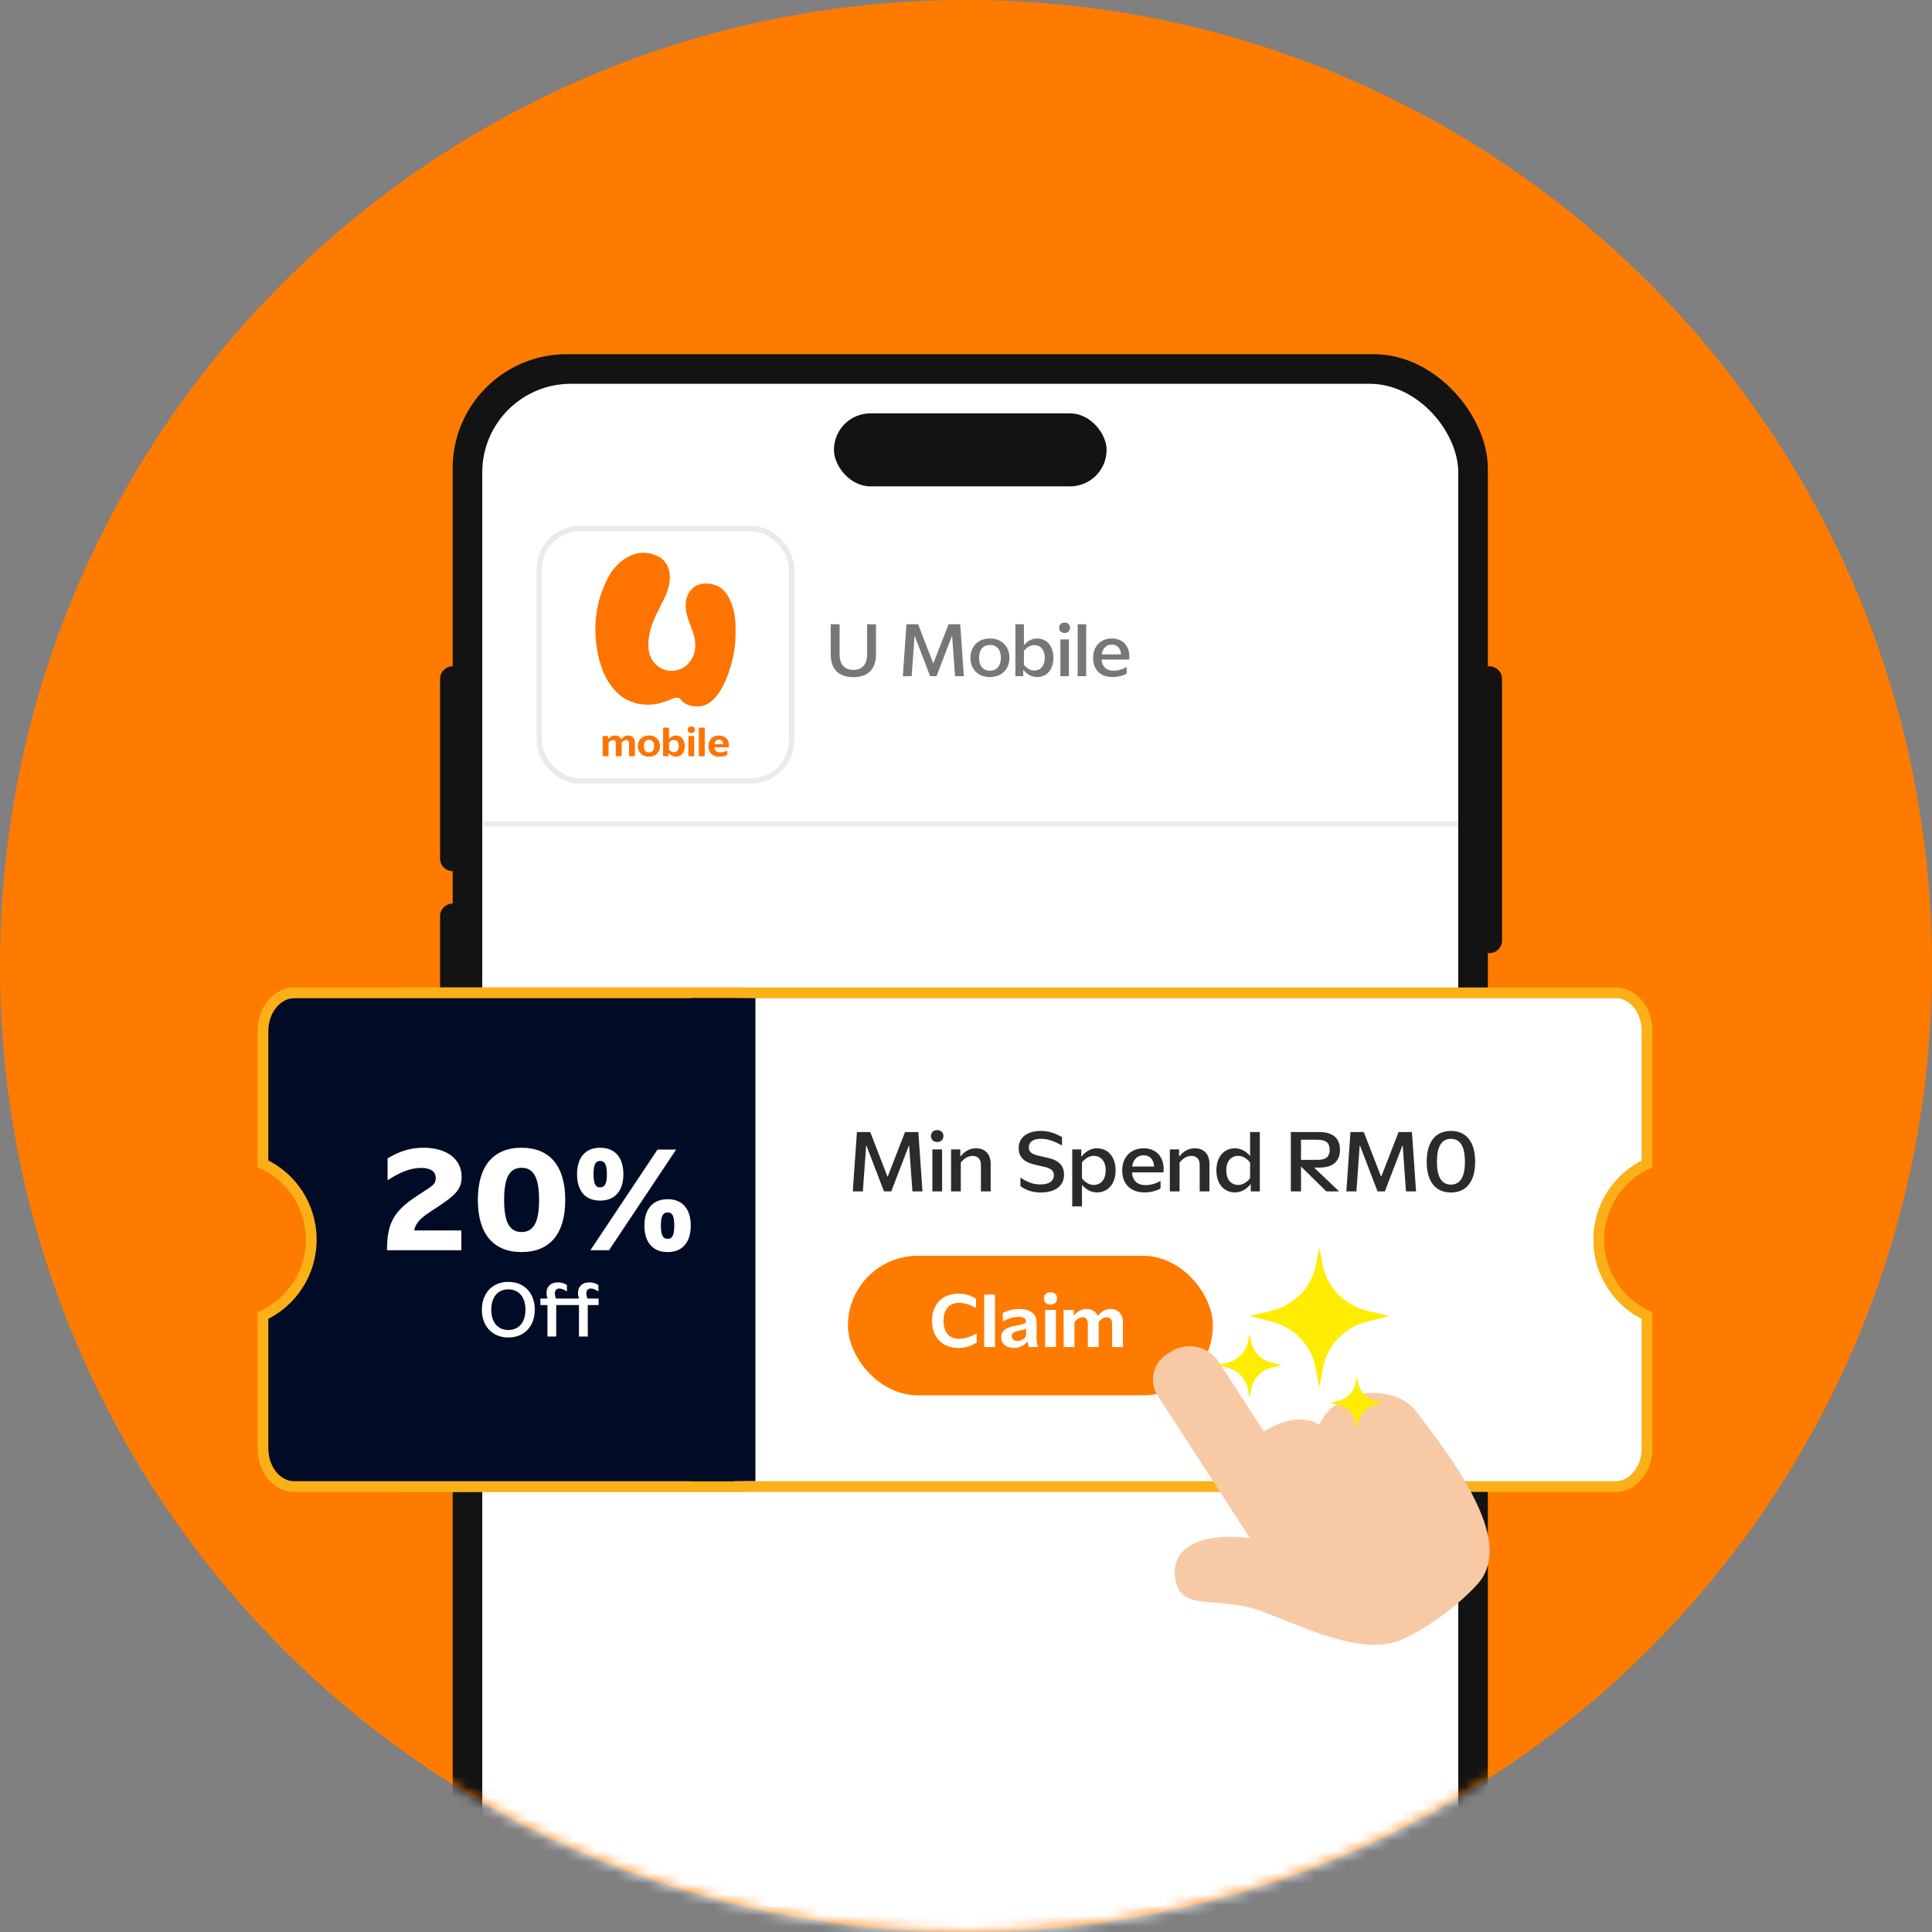 <svg width="180" height="180" viewBox="0 0 180 180" fill="none" xmlns="http://www.w3.org/2000/svg">
<rect x="0" y="0" width="180" height="180" fill="#808080" stroke="none"/>
<g clip-path="url(#clip0_114_1676)">
<path d="M90 180C139.706 180 180 139.706 180 90C180 40.294 139.706 0 90 0C40.294 0 0 40.294 0 90C0 139.706 40.294 180 90 180Z" fill="#FF7B00"/>
<mask id="mask0_114_1676" style="mask-type:alpha" maskUnits="userSpaceOnUse" x="0" y="0" width="180" height="180">
<path d="M90 180C139.706 180 180 139.706 180 90C180 40.294 139.706 0 90 0C40.294 0 0 40.294 0 90C0 139.706 40.294 180 90 180Z" fill="#FFF7ED"/>
</mask>
<g mask="url(#mask0_114_1676)">
<rect x="42.175" y="33" width="96.444" height="166.711" rx="10.619" fill="#131313"/>
<path d="M41 63.255C41 62.604 41.528 62.076 42.18 62.076H42.378V81.163H42.18C41.528 81.163 41 80.635 41 79.984V63.255Z" fill="#131313"/>
<path d="M139.941 87.62C139.941 88.272 139.413 88.8 138.762 88.8L138.564 88.8L138.564 62.076L138.762 62.076C139.413 62.076 139.941 62.604 139.941 63.255L139.941 87.62Z" fill="#131313"/>
<path d="M41 85.359C41 84.707 41.528 84.179 42.18 84.179H42.378V103.267H42.18C41.528 103.267 41 102.738 41 102.087V85.359Z" fill="#131313"/>
<rect x="44.931" y="35.756" width="90.933" height="163.955" rx="8.259" fill="white"/>
<line x1="45" y1="76.75" x2="135.86" y2="76.75" stroke="#ECECEC" stroke-width="0.5"/>
<path d="M79.502 63.089C78.142 63.089 77.397 62.344 77.397 60.977V58.16H78.224V60.97C78.224 61.906 78.682 62.412 79.502 62.412C80.322 62.412 80.787 61.906 80.787 60.97V58.16H81.614V60.977C81.614 62.344 80.869 63.089 79.502 63.089ZM84.116 63L84.451 58.16H85.538L86.939 61.783H86.967L88.375 58.16H89.462L89.797 63H88.977L88.71 59.274H88.683L87.254 63H86.659L85.231 59.274H85.203L84.936 63H84.116ZM92.231 63.082C91.123 63.082 90.412 62.337 90.412 61.284C90.412 60.238 91.123 59.486 92.231 59.486C93.331 59.486 94.049 60.238 94.049 61.284C94.049 62.337 93.331 63.082 92.231 63.082ZM92.231 62.487C92.859 62.487 93.249 62.057 93.249 61.284C93.249 60.519 92.859 60.088 92.231 60.088C91.595 60.088 91.219 60.519 91.219 61.284C91.219 62.05 91.595 62.487 92.231 62.487ZM94.603 63V58.16H95.395V60.108C95.731 59.712 96.161 59.486 96.619 59.486C97.535 59.486 98.144 60.197 98.144 61.284C98.144 62.371 97.535 63.082 96.619 63.082C96.141 63.082 95.689 62.843 95.361 62.419H95.334V63H94.603ZM96.353 60.102C96.018 60.102 95.648 60.313 95.395 60.648V61.927C95.648 62.269 96.024 62.474 96.353 62.474C96.94 62.474 97.337 62.036 97.337 61.284C97.337 60.539 96.94 60.102 96.353 60.102ZM99.189 58.974C98.882 58.974 98.677 58.775 98.677 58.488C98.677 58.201 98.882 58.003 99.189 58.003C99.49 58.003 99.695 58.201 99.695 58.488C99.695 58.775 99.49 58.974 99.189 58.974ZM98.793 63V59.575H99.586V63H98.793ZM100.406 63V58.16H101.199V63H100.406ZM103.66 63.082C102.532 63.082 101.842 62.398 101.842 61.305C101.842 60.204 102.539 59.486 103.592 59.486C104.576 59.486 105.219 60.149 105.219 61.168C105.219 61.291 105.219 61.339 105.205 61.448H102.635C102.689 62.118 103.065 62.487 103.735 62.487C104.159 62.487 104.576 62.371 104.966 62.145V62.768C104.556 62.98 104.125 63.082 103.66 63.082ZM103.592 60.054C103.079 60.054 102.737 60.389 102.648 60.97H104.439C104.412 60.389 104.084 60.054 103.592 60.054Z" fill="#777777"/>
<rect x="77.696" y="38.511" width="25.403" height="6.803" rx="3.401" fill="#131313"/>
<rect x="50.25" y="49.25" width="23.5" height="23.5" rx="3.75" fill="white" stroke="#EAEAEA" stroke-width="0.5"/>
<path d="M55.464 58.835V58.451C55.467 58.424 55.475 58.395 55.475 58.368C55.481 58.008 55.511 57.653 55.552 57.295C55.603 56.881 55.679 56.473 55.78 56.068C55.966 55.323 56.25 54.617 56.593 53.934C56.788 53.55 57.013 53.189 57.296 52.864C57.666 52.438 58.092 52.092 58.588 51.841C59.097 51.584 59.632 51.463 60.199 51.51C60.569 51.543 60.918 51.649 61.255 51.806C61.742 52.036 62.082 52.412 62.269 52.929C62.434 53.39 62.44 53.866 62.36 54.345C62.286 54.794 62.144 55.223 61.952 55.631C61.742 56.068 61.521 56.5 61.305 56.934C61.042 57.458 60.799 57.987 60.637 58.554C60.525 58.948 60.453 59.35 60.421 59.758C60.394 60.109 60.4 60.461 60.483 60.804C60.752 61.936 61.796 62.652 62.907 62.474C63.427 62.391 63.865 62.146 64.208 61.735C64.719 61.123 64.861 60.405 64.74 59.622C64.684 59.258 64.571 58.912 64.441 58.569C64.314 58.232 64.184 57.895 64.075 57.552C63.933 57.103 63.856 56.642 63.891 56.166C63.912 55.92 63.962 55.684 64.066 55.462C64.379 54.788 64.897 54.413 65.624 54.369C65.978 54.348 66.324 54.407 66.658 54.522C67.137 54.688 67.489 55.016 67.764 55.442C68.024 55.844 68.19 56.29 68.32 56.751C68.479 57.319 68.527 57.901 68.535 58.489C68.541 58.883 68.524 59.276 68.506 59.669C68.497 59.902 68.482 60.136 68.447 60.364C68.397 60.689 68.337 61.014 68.263 61.336C68.083 62.14 67.832 62.921 67.48 63.666C67.244 64.168 66.963 64.641 66.587 65.049C66.309 65.347 65.996 65.59 65.609 65.717C65.213 65.847 64.811 65.841 64.406 65.758C63.992 65.673 63.64 65.469 63.377 65.117C63.336 65.061 63.274 65.034 63.209 65.019C63.067 64.99 62.925 65.005 62.789 65.049C62.597 65.114 62.407 65.185 62.221 65.262C61.719 65.469 61.204 65.62 60.66 65.646C60.229 65.667 59.8 65.646 59.374 65.549C58.565 65.353 57.855 64.963 57.293 64.325C56.767 63.728 56.356 63.054 56.09 62.294C55.718 61.233 55.514 60.136 55.478 59.007C55.478 58.948 55.469 58.891 55.467 58.832H55.464V58.835Z" fill="#FF7300"/>
<path d="M56.144 68.573H56.661V68.851H56.676C56.859 68.629 57.066 68.525 57.314 68.525C57.577 68.525 57.784 68.65 57.867 68.871H57.882C58.08 68.635 58.287 68.525 58.535 68.525C58.913 68.525 59.153 68.788 59.153 69.202V70.456H58.606V69.267C58.606 69.06 58.505 68.948 58.337 68.948C58.198 68.948 58.059 69.022 57.923 69.188V70.456H57.376V69.267C57.376 69.06 57.282 68.948 57.11 68.948C56.962 68.948 56.829 69.028 56.696 69.188V70.456H56.152L56.144 68.576V68.573Z" fill="#FF7300"/>
<path d="M59.428 69.513C59.428 68.936 59.833 68.525 60.459 68.525C61.086 68.525 61.491 68.933 61.491 69.513C61.491 70.092 61.083 70.5 60.459 70.5C59.836 70.5 59.428 70.095 59.428 69.513ZM60.941 69.513C60.941 69.134 60.761 68.924 60.462 68.924C60.164 68.924 59.986 69.134 59.986 69.513C59.986 69.891 60.164 70.107 60.462 70.107C60.761 70.107 60.941 69.897 60.941 69.513Z" fill="#FF7300"/>
<path d="M61.784 67.795H62.331V68.839C62.508 68.641 62.736 68.522 62.975 68.522C63.472 68.522 63.794 68.913 63.794 69.51C63.794 70.107 63.472 70.497 62.975 70.497C62.721 70.497 62.473 70.37 62.298 70.151H62.283V70.453H61.781V67.795C61.781 67.795 61.781 67.795 61.784 67.795ZM62.334 69.185V69.841C62.458 69.995 62.626 70.089 62.78 70.089C63.058 70.089 63.241 69.879 63.241 69.513C63.241 69.146 63.058 68.939 62.78 68.939C62.623 68.939 62.455 69.034 62.334 69.188V69.185Z" fill="#FF7300"/>
<path d="M64.075 67.987C64.075 67.801 64.205 67.677 64.409 67.677C64.613 67.677 64.743 67.801 64.743 67.987C64.743 68.174 64.616 68.298 64.409 68.298C64.202 68.298 64.075 68.174 64.075 67.987ZM64.134 68.573H64.681V70.453H64.134V68.573Z" fill="#FF7300"/>
<path d="M65.112 67.795H65.659V70.453H65.112V67.795Z" fill="#FF7300"/>
<path d="M65.999 69.528C65.999 68.924 66.398 68.525 66.99 68.525C67.548 68.525 67.912 68.892 67.912 69.46V69.622H66.549C66.582 69.938 66.762 70.101 67.093 70.101C67.318 70.101 67.557 70.036 67.764 69.924V70.332C67.536 70.444 67.294 70.497 67.04 70.497C66.395 70.497 65.999 70.122 65.999 69.525V69.528ZM66.555 69.332H67.38C67.365 69.058 67.214 68.901 66.99 68.901C66.765 68.901 66.599 69.058 66.555 69.332Z" fill="#FF7300"/>
<path d="M150.546 138.5L37.403 138.5C35.894 138.5 34.5 136.969 34.5 134.892L34.5 122.535C37.202 121.291 39.002 118.523 39.002 115.474C39.002 112.423 37.203 109.682 34.5 108.439L34.5 96.082C34.5 94.009 35.89 92.5 37.403 92.5L150.546 92.5C152.083 92.5 153.449 94.006 153.449 96.082L153.449 108.439C150.749 109.682 148.947 112.425 148.947 115.5C148.947 118.571 150.742 121.342 153.449 122.564L153.449 134.918C153.449 136.991 152.059 138.5 150.546 138.5ZM43.978 100.165C44.763 100.165 45.425 99.526 45.425 98.704L45.425 96.494C45.425 95.716 44.807 95.033 43.978 95.033C43.159 95.033 42.532 95.681 42.532 96.494L42.532 98.704C42.532 99.482 43.15 100.165 43.978 100.165ZM43.978 109.107C44.764 109.107 45.425 108.469 45.425 107.646L45.425 105.437C45.425 104.659 44.807 103.977 43.978 103.977C43.15 103.977 42.532 104.659 42.532 105.437L42.532 107.646C42.532 108.424 43.15 109.107 43.978 109.107ZM43.978 118.077C44.764 118.077 45.425 117.439 45.425 116.616L45.425 114.407C45.425 113.629 44.807 112.946 43.978 112.946C43.159 112.946 42.532 113.594 42.532 114.407L42.532 116.616C42.532 117.394 43.15 118.077 43.978 118.077ZM43.978 127.02C44.763 127.02 45.425 126.382 45.425 125.56L45.425 123.35C45.425 122.572 44.807 121.889 43.978 121.889C43.151 121.889 42.532 122.567 42.532 123.35L42.532 125.56C42.532 126.337 43.15 127.02 43.978 127.02ZM43.978 135.96C44.763 135.96 45.425 135.321 45.425 134.499L45.425 132.289C45.425 131.511 44.807 130.828 43.978 130.828C43.15 130.828 42.532 131.511 42.532 132.289L42.532 134.499C42.532 135.277 43.15 135.96 43.978 135.96Z" fill="white" stroke="#FCB017"/>
<path d="M27.403 92.5H68.907V138.5H27.403C25.867 138.5 24.5 136.994 24.5 134.918V122.56C27.2 121.318 29.002 118.575 29.002 115.5C29.002 112.429 27.207 109.658 24.5 108.435V96.082C24.5 94.009 25.89 92.5 27.403 92.5Z" fill="#000B26" stroke="#FCB017"/>
<rect x="79.252" y="117.252" width="33.495" height="12.495" rx="6.248" fill="#FF7B00"/>
<rect x="79.252" y="117.252" width="33.495" height="12.495" rx="6.248" stroke="#FF7B00" stroke-width="0.505"/>
<path d="M89.307 125.59C87.796 125.59 86.831 124.589 86.831 123.058C86.831 121.527 87.796 120.527 89.307 120.527C89.893 120.527 90.425 120.678 90.935 121.003V121.865C90.3 121.52 89.825 121.382 89.355 121.382C88.424 121.382 87.907 122.003 87.907 123.058C87.907 124.114 88.424 124.734 89.362 124.734C89.845 124.734 90.342 124.583 90.997 124.224V125.079C90.473 125.424 89.914 125.59 89.307 125.59ZM91.694 125.5V120.616H92.701V125.5H91.694ZM94.46 125.583C93.742 125.583 93.28 125.183 93.28 124.576C93.28 123.914 93.867 123.624 94.736 123.486C95.281 123.396 95.591 123.327 95.591 123.086C95.591 122.837 95.322 122.693 94.908 122.693C94.432 122.693 93.991 122.824 93.432 123.106V122.32C94.046 122.051 94.439 121.955 94.956 121.955C95.998 121.955 96.577 122.41 96.577 123.224V124.721C96.577 125.052 96.605 125.217 96.722 125.5H95.874C95.805 125.348 95.757 125.169 95.743 125.017H95.708C95.398 125.383 94.97 125.583 94.46 125.583ZM94.791 124.934C95.115 124.934 95.405 124.776 95.591 124.5V123.769C95.46 123.865 95.267 123.92 95.039 123.962C94.618 124.038 94.26 124.141 94.26 124.493C94.26 124.769 94.48 124.934 94.791 124.934ZM97.874 121.541C97.502 121.541 97.26 121.313 97.26 120.968C97.26 120.623 97.502 120.396 97.874 120.396C98.254 120.396 98.488 120.623 98.488 120.968C98.488 121.313 98.254 121.541 97.874 121.541ZM97.371 125.5V122.044H98.378V125.5H97.371ZM99.102 125.5L99.088 122.044H100.04V122.555H100.068C100.406 122.148 100.785 121.955 101.24 121.955C101.723 121.955 102.102 122.182 102.254 122.589H102.282C102.647 122.155 103.027 121.955 103.482 121.955C104.179 121.955 104.62 122.437 104.62 123.196V125.5H103.613V123.313C103.613 122.934 103.427 122.727 103.116 122.727C102.861 122.727 102.606 122.865 102.358 123.169V125.5H101.351V123.313C101.351 122.934 101.178 122.727 100.861 122.727C100.592 122.727 100.344 122.872 100.102 123.169V125.5H99.102Z" fill="white"/>
<path d="M36.056 116.48C36.056 114.03 36.652 112.904 38.652 111.553L39.698 110.865C40.387 110.428 40.599 110.216 40.599 109.766C40.599 109.143 40.122 108.812 39.234 108.812C38.307 108.812 37.314 109.17 36.109 109.964V107.925C37.248 107.236 38.281 106.932 39.446 106.932C41.605 106.932 43.009 107.965 43.009 109.646C43.009 110.653 42.572 111.249 41.062 112.255L40.016 112.944C39.102 113.553 38.718 113.99 38.586 114.639H42.982V116.48H36.056ZM48.597 116.652C45.962 116.652 44.519 114.944 44.519 111.792C44.519 108.64 45.962 106.932 48.597 106.932C51.219 106.932 52.663 108.64 52.663 111.792C52.663 114.944 51.233 116.652 48.597 116.652ZM48.597 114.785C49.71 114.785 50.226 113.871 50.226 111.792C50.226 109.713 49.71 108.799 48.597 108.799C47.472 108.799 46.968 109.713 46.968 111.792C46.968 113.871 47.472 114.785 48.597 114.785ZM55.907 111.858C54.53 111.858 53.762 110.957 53.762 109.395C53.762 107.845 54.543 106.932 55.907 106.932C57.285 106.932 58.079 107.832 58.079 109.395C58.079 110.957 57.298 111.858 55.907 111.858ZM55.007 116.48L61.258 107.104H62.992L56.742 116.48H55.007ZM55.907 110.626C56.331 110.626 56.543 110.309 56.543 109.395C56.543 108.481 56.331 108.163 55.907 108.163C55.497 108.163 55.298 108.468 55.298 109.395C55.298 110.322 55.497 110.626 55.907 110.626ZM62.211 116.652C60.807 116.652 60.039 115.738 60.039 114.189C60.039 112.639 60.821 111.726 62.211 111.726C63.575 111.726 64.356 112.626 64.356 114.189C64.356 115.751 63.575 116.652 62.211 116.652ZM62.211 115.42C62.622 115.42 62.82 115.116 62.82 114.189C62.82 113.262 62.622 112.957 62.211 112.957C61.774 112.957 61.575 113.275 61.575 114.189C61.575 115.102 61.774 115.42 62.211 115.42Z" fill="white"/>
<path d="M47.359 124.612C45.883 124.612 44.894 123.567 44.894 122.02C44.894 120.473 45.883 119.428 47.359 119.428C48.835 119.428 49.824 120.466 49.824 122.02C49.824 123.574 48.835 124.612 47.359 124.612ZM47.359 123.913C48.34 123.913 48.955 123.199 48.955 122.02C48.955 120.84 48.34 120.127 47.359 120.127C46.384 120.127 45.77 120.84 45.77 122.02C45.77 123.199 46.384 123.913 47.359 123.913ZM51.003 124.52V121.589H50.346V120.982H51.003C50.947 120.798 50.918 120.629 50.918 120.466C50.918 119.802 51.392 119.477 51.957 119.477C52.26 119.477 52.543 119.548 52.818 119.717V120.318C52.522 120.127 52.303 120.049 52.105 120.049C51.893 120.049 51.695 120.177 51.695 120.501C51.695 120.643 51.724 120.791 51.801 120.982H53.941C53.885 120.798 53.849 120.629 53.849 120.466C53.849 119.802 54.323 119.477 54.888 119.477C55.191 119.477 55.474 119.548 55.749 119.717V120.318C55.453 120.127 55.241 120.049 55.043 120.049C54.824 120.049 54.626 120.177 54.626 120.501C54.626 120.643 54.655 120.791 54.732 120.982H55.771V121.589H54.761V124.52H53.941V121.589H51.822V124.52H51.003Z" fill="white"/>
<path d="M79.453 111L79.836 105.469H81.078L82.679 109.609H82.711L84.32 105.469H85.562L85.945 111H85.008L84.703 106.742H84.672L83.039 111H82.359L80.726 106.742H80.695L80.39 111H79.453ZM87.32 106.398C86.969 106.398 86.734 106.172 86.734 105.844C86.734 105.516 86.969 105.289 87.32 105.289C87.664 105.289 87.898 105.516 87.898 105.844C87.898 106.172 87.664 106.398 87.32 106.398ZM86.867 111V107.086H87.773V111H86.867ZM88.609 111V107.086H89.469V107.727H89.5C89.914 107.219 90.39 106.984 90.945 106.984C91.781 106.984 92.297 107.531 92.297 108.422V111H91.39V108.531C91.39 108 91.109 107.695 90.617 107.695C90.211 107.695 89.844 107.906 89.515 108.312V111H88.609ZM96.961 111.102C96.226 111.102 95.633 110.914 95.07 110.508V109.711C95.75 110.172 96.289 110.352 96.937 110.352C97.742 110.352 98.187 110.039 98.187 109.5C98.187 109.078 97.937 108.859 97.289 108.711L96.375 108.5C95.375 108.266 94.906 107.766 94.906 106.969C94.906 105.977 95.703 105.367 96.961 105.367C97.625 105.367 98.234 105.539 98.945 105.938V106.719C98.109 106.266 97.578 106.102 96.984 106.102C96.258 106.102 95.851 106.383 95.851 106.898C95.851 107.305 96.109 107.531 96.75 107.672L97.672 107.883C98.672 108.117 99.133 108.617 99.133 109.445C99.133 110.484 98.312 111.102 96.961 111.102ZM99.898 112.398V107.086H100.742V107.742H100.773C101.156 107.25 101.664 106.984 102.203 106.984C103.242 106.984 103.937 107.797 103.937 109.039C103.937 110.281 103.242 111.094 102.203 111.094C101.695 111.094 101.195 110.859 100.804 110.383V112.398H99.898ZM101.89 107.688C101.508 107.688 101.094 107.922 100.804 108.305V109.781C101.094 110.164 101.508 110.398 101.89 110.398C102.57 110.398 103.015 109.898 103.015 109.039C103.015 108.188 102.57 107.688 101.89 107.688ZM106.633 111.094C105.344 111.094 104.554 110.312 104.554 109.062C104.554 107.805 105.351 106.984 106.554 106.984C107.679 106.984 108.414 107.742 108.414 108.906C108.414 109.047 108.414 109.102 108.398 109.227H105.461C105.523 109.992 105.953 110.414 106.719 110.414C107.203 110.414 107.679 110.281 108.125 110.023V110.734C107.656 110.977 107.164 111.094 106.633 111.094ZM106.554 107.633C105.969 107.633 105.578 108.016 105.476 108.68H107.523C107.492 108.016 107.117 107.633 106.554 107.633ZM108.992 111V107.086H109.851V107.727H109.883C110.297 107.219 110.773 106.984 111.328 106.984C112.164 106.984 112.679 107.531 112.679 108.422V111H111.773V108.531C111.773 108 111.492 107.695 111 107.695C110.594 107.695 110.226 107.906 109.898 108.312V111H108.992ZM115.062 111.094C114.023 111.094 113.328 110.281 113.328 109.039C113.328 107.797 114.023 106.984 115.062 106.984C115.594 106.984 116.086 107.242 116.469 107.703V105.469H117.375V111H116.531V110.336H116.508C116.117 110.828 115.601 111.094 115.062 111.094ZM115.367 110.398C115.765 110.398 116.187 110.148 116.469 109.773V108.312C116.187 107.93 115.765 107.688 115.367 107.688C114.695 107.688 114.25 108.18 114.25 109.039C114.25 109.898 114.695 110.398 115.367 110.398ZM120.265 111V105.469H122.906C124.179 105.469 124.844 106.047 124.844 107.125C124.844 108.203 124.179 108.781 122.906 108.781H122.429L124.765 111H123.57L121.211 108.68V111H120.265ZM122.75 106.188H121.211V108.062H122.75C123.531 108.062 123.883 107.781 123.883 107.125C123.883 106.469 123.531 106.188 122.75 106.188ZM125.437 111L125.82 105.469H127.062L128.664 109.609H128.695L130.304 105.469H131.547L131.929 111H130.992L130.687 106.742H130.656L129.023 111H128.344L126.711 106.742H126.679L126.375 111H125.437ZM135.179 111.102C133.734 111.102 132.922 110.07 132.922 108.234C132.922 106.398 133.734 105.367 135.179 105.367C136.617 105.367 137.437 106.398 137.437 108.234C137.437 110.07 136.625 111.102 135.179 111.102ZM135.179 110.367C136.047 110.367 136.484 109.648 136.484 108.234C136.484 106.82 136.047 106.102 135.179 106.102C134.312 106.102 133.875 106.82 133.875 108.234C133.875 109.648 134.312 110.367 135.179 110.367Z" fill="#2B2B2B"/>
<path d="M109.075 125.945C110.578 124.971 112.586 125.4 113.56 126.904L117.749 133.37C119.301 132.406 121.359 131.742 122.917 132.748C124.417 129.248 129.999 128.797 132.031 131.611C133.128 133.131 136.433 137.111 138.033 141.111C139.232 144.11 138.801 145.958 138.033 147.111C137.366 148.111 133.999 151.297 130.499 152.797C126.956 154.316 121.533 151.611 117.533 150.111C113.533 148.611 109.975 150.261 109.499 147.111C108.999 143.798 112.497 142.798 116.495 143.296C116.399 143.19 116.308 143.076 116.228 142.952L107.865 130.043C107.029 128.754 107.398 127.031 108.687 126.196L109.075 125.945Z" fill="#F7CAA5"/>
<path d="M119.418 127.187L118.469 127.427C117.5 127.671 116.766 128.432 116.584 129.38L116.418 130.247L116.251 129.379C116.069 128.432 115.335 127.671 114.366 127.427L113.418 127.187L114.368 126.953C115.336 126.715 116.074 125.961 116.263 125.017L116.418 124.247L116.572 125.016C116.761 125.961 117.5 126.715 118.468 126.953L119.418 127.187Z" fill="#FFEC00"/>
<path d="M129.418 122.618L127.363 123.137C125.263 123.666 123.672 125.316 123.278 127.37L122.919 129.248L122.557 127.368C122.162 125.316 120.572 123.667 118.473 123.137L116.418 122.618L118.476 122.112C120.574 121.595 122.173 119.961 122.583 117.916L122.919 116.248L123.252 117.914C123.661 119.961 125.262 121.596 127.359 122.112L129.418 122.618Z" fill="#FFEC00"/>
<path d="M128.918 130.696L128.127 130.896C127.32 131.099 126.708 131.734 126.556 132.524L126.418 133.246L126.279 132.523C126.127 131.734 125.516 131.1 124.708 130.896L123.918 130.696L124.71 130.502C125.516 130.303 126.131 129.674 126.289 128.888L126.418 128.246L126.546 128.887C126.704 129.674 127.319 130.303 128.126 130.502L128.918 130.696Z" fill="#FFEC00"/>
</g>
<rect x="64.392" y="92.99" width="5.989" height="44.996" fill="#000B26"/>
</g>
<defs>
<clipPath id="clip0_114_1676">
<rect width="180" height="180" fill="white"/>
</clipPath>
</defs>
</svg>
